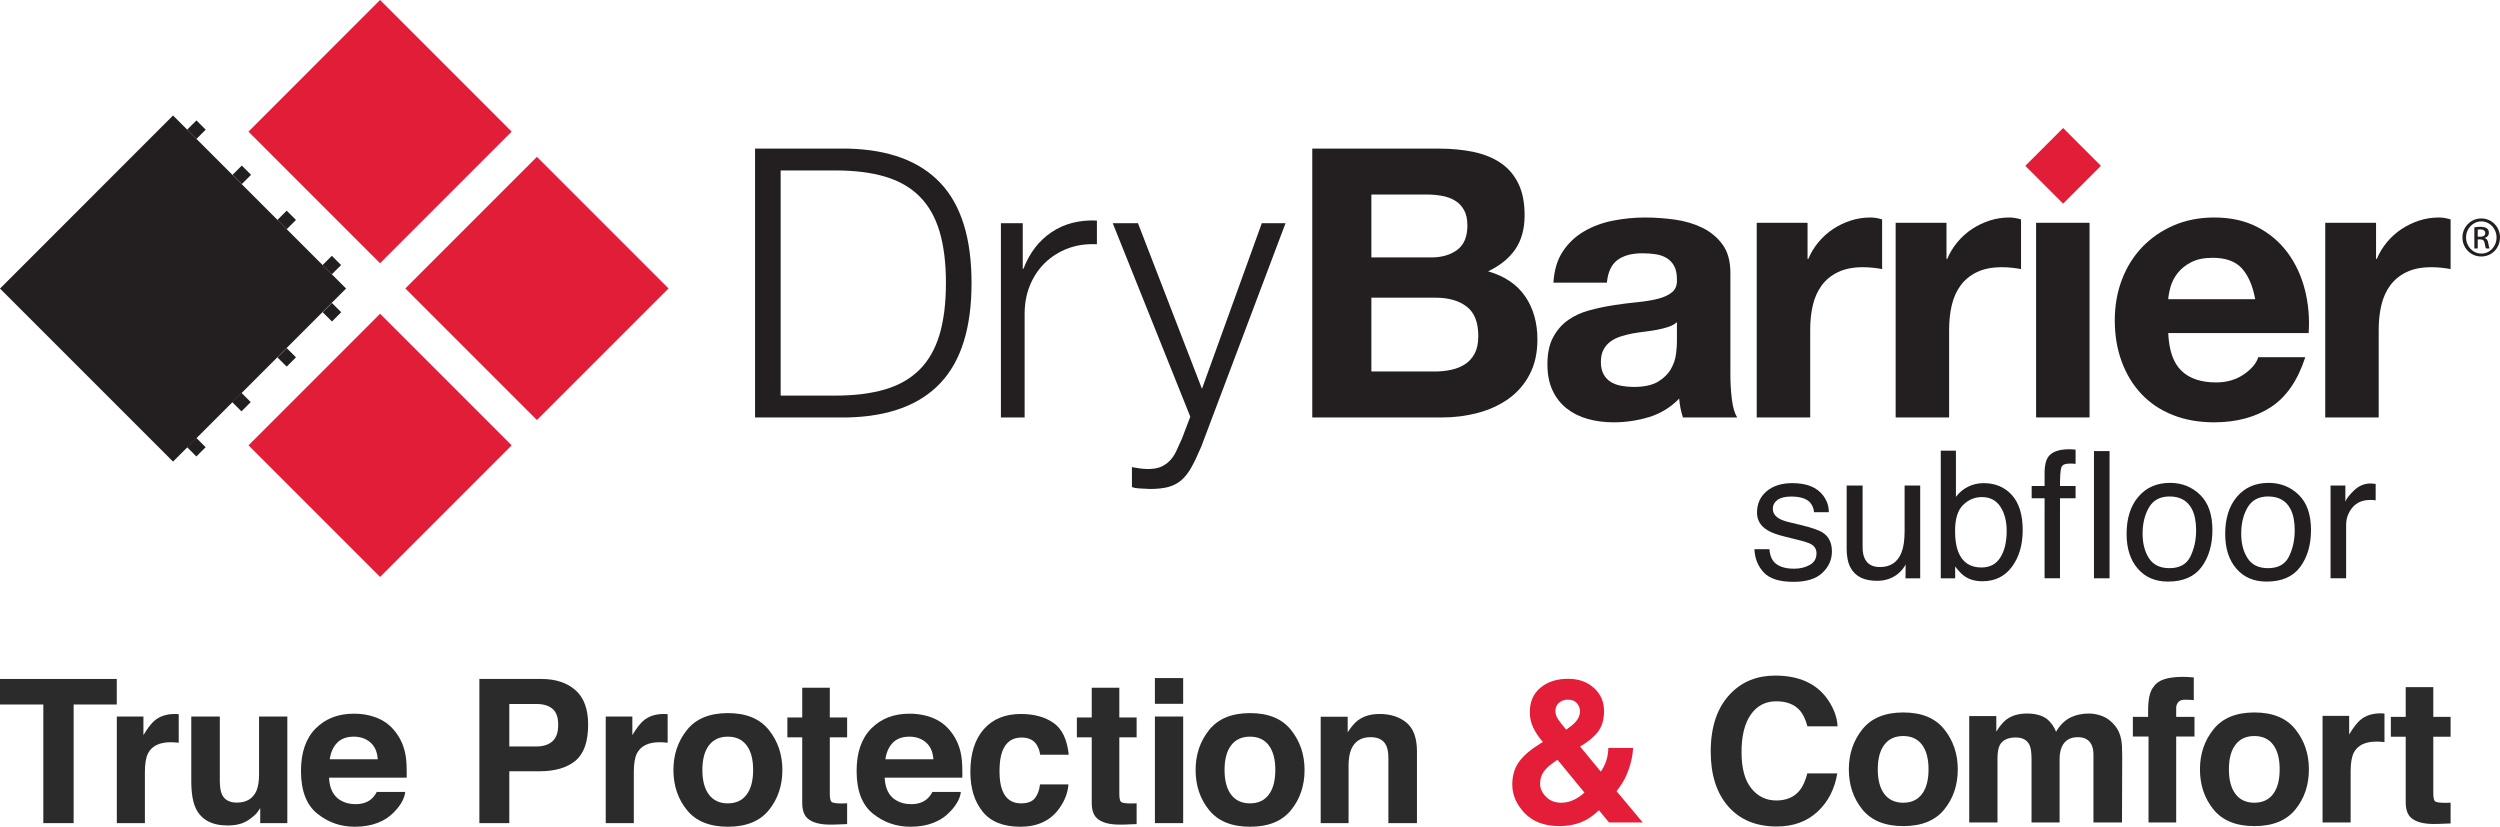 <?xml version="1.0" encoding="utf-8"?>
<!-- Generator: Adobe Illustrator 16.0.4, SVG Export Plug-In . SVG Version: 6.00 Build 0)  -->
<!DOCTYPE svg PUBLIC "-//W3C//DTD SVG 1.1//EN" "http://www.w3.org/Graphics/SVG/1.1/DTD/svg11.dtd">
<svg version="1.1" id="Layer_1" xmlns="http://www.w3.org/2000/svg" xmlns:xlink="http://www.w3.org/1999/xlink" x="0px" y="0px"
	 width="668.34px" height="221.016px" viewBox="0 0 668.34 221.016" enable-background="new 0 0 668.34 221.016"
	 xml:space="preserve">
<g>
	<g>
		<polygon fill="#E21D38" points="101.604,70.372 66.422,35.186 101.604,0 136.787,35.186 		"/>
		
			<rect x="118.673" y="52.258" transform="matrix(0.707 0.707 -0.707 0.707 96.586 -78.913)" fill="#E21D38" width="49.759" height="49.757"/>
		<polygon fill="#231F20" points="92.518,77.136 46.26,123.397 0,77.141 46.258,30.874 		"/>
		
			<rect x="50.779" y="32.921" transform="matrix(0.707 -0.707 0.707 0.707 -9.134 47.289)" fill="#231F20" width="3.504" height="3.504"/>
		
			<rect x="62.843" y="44.984" transform="matrix(0.708 -0.707 0.707 0.708 -14.135 59.317)" fill="#231F20" width="3.503" height="3.502"/>
		
			<rect x="74.907" y="57.045" transform="matrix(0.707 -0.707 0.707 0.707 -19.123 71.428)" fill="#231F20" width="3.505" height="3.504"/>
		
			<rect x="86.971" y="69.11" transform="matrix(0.707 -0.707 0.707 0.707 -24.12 83.492)" fill="#231F20" width="3.505" height="3.504"/>
		
			<rect x="86.972" y="81.649" transform="matrix(0.708 0.707 -0.707 0.708 84.889 -38.307)" fill="#231F20" width="3.506" height="3.507"/>
		
			<rect x="74.908" y="93.712" transform="matrix(0.708 0.707 -0.707 0.708 89.861 -26.256)" fill="#231F20" width="3.505" height="3.507"/>
		
			<rect x="62.844" y="105.775" transform="matrix(0.707 0.707 -0.707 0.707 94.906 -14.194)" fill="#231F20" width="3.504" height="3.507"/>
		
			<rect x="50.78" y="117.839" transform="matrix(0.707 0.707 -0.707 0.707 99.903 -2.138)" fill="#231F20" width="3.507" height="3.505"/>
		
			<rect x="76.726" y="94.209" transform="matrix(0.707 0.707 -0.707 0.707 113.969 -36.965)" fill="#E21D38" width="49.756" height="49.753"/>
		<path fill="#231F20" d="M226.715,39.727c10.934,0.271,19.174,3.34,24.709,9.211c5.538,5.869,8.306,14.776,8.306,26.723
			c0,11.947-2.768,20.854-8.306,26.723c-5.535,5.875-13.775,8.943-24.709,9.213h-24.863v-71.87H226.715z M223.291,105.757
			c5.168,0,9.613-0.555,13.338-1.662c3.725-1.105,6.795-2.865,9.207-5.281c2.416-2.418,4.195-5.539,5.336-9.363
			c1.141-3.823,1.711-8.422,1.711-13.79s-0.57-9.967-1.711-13.787c-1.141-3.827-2.92-6.945-5.336-9.361
			c-2.412-2.419-5.482-4.176-9.209-5.283c-3.723-1.113-8.168-1.664-13.336-1.664h-14.594v60.192H223.291z"/>
		<path fill="#231F20" d="M273.417,59.661v12.174h0.201c1.609-4.227,4.109-7.479,7.498-9.765c3.389-2.277,7.432-3.318,12.127-3.117
			v6.341c-2.887-0.135-5.502,0.251-7.85,1.157c-2.35,0.905-4.377,2.198-6.09,3.876c-1.711,1.68-3.037,3.674-3.975,5.988
			c-0.941,2.314-1.408,4.851-1.408,7.602v27.68h-6.342V59.661H273.417z"/>
		<path fill="#231F20" d="M304.216,59.661l17.111,44.286l16.004-44.286h6.342l-22.549,59.784c-0.941,2.215-1.812,4.045-2.615,5.486
			c-0.807,1.441-1.695,2.584-2.668,3.422c-0.975,0.838-2.113,1.441-3.424,1.812c-1.307,0.365-2.969,0.555-4.98,0.555
			c-1.275-0.07-2.268-0.119-2.971-0.154c-0.705-0.035-1.326-0.15-1.859-0.352v-5.332c0.734,0.133,1.457,0.252,2.162,0.354
			c0.705,0.096,1.424,0.148,2.166,0.148c1.408,0,2.562-0.201,3.471-0.604c0.906-0.402,1.693-0.957,2.367-1.662
			c0.668-0.705,1.238-1.559,1.709-2.566c0.469-1.006,0.973-2.111,1.508-3.32l2.217-5.836l-20.734-51.735H304.216z"/>
		<path fill="#231F20" d="M384.636,39.729c3.422,0,6.539,0.305,9.359,0.9c2.818,0.607,5.234,1.598,7.248,2.976
			c2.012,1.374,3.572,3.206,4.678,5.483c1.109,2.279,1.662,5.098,1.662,8.455c0,3.625-0.822,6.646-2.465,9.06
			c-1.645,2.414-4.078,4.394-7.297,5.935c4.428,1.277,7.73,3.512,9.914,6.696c2.18,3.188,3.27,7.029,3.27,11.527
			c0,3.621-0.707,6.76-2.113,9.41c-1.41,2.65-3.305,4.814-5.686,6.49c-2.383,1.68-5.1,2.92-8.156,3.727
			c-3.051,0.803-6.189,1.209-9.406,1.209h-34.828V39.729H384.636z M382.622,68.819c2.818,0,5.133-0.67,6.945-2.018
			c1.812-1.34,2.717-3.521,2.717-6.541c0-1.678-0.301-3.055-0.904-4.123c-0.605-1.076-1.408-1.914-2.418-2.521
			c-1.006-0.602-2.164-1.022-3.471-1.255c-1.309-0.235-2.668-0.355-4.08-0.355h-14.793v16.812H382.622z M383.528,99.315
			c1.543,0,3.018-0.15,4.428-0.455c1.41-0.299,2.65-0.801,3.725-1.508c1.074-0.705,1.93-1.662,2.566-2.869
			c0.635-1.209,0.957-2.752,0.957-4.631c0-3.686-1.043-6.324-3.119-7.902c-2.082-1.574-4.834-2.364-8.256-2.364H366.62v19.729
			H383.528z"/>
		<path fill="#231F20" d="M417.804,67.202c1.473-2.211,3.352-3.99,5.637-5.328c2.279-1.345,4.848-2.3,7.697-2.873
			c2.854-0.568,5.723-0.855,8.607-0.855c2.617,0,5.268,0.186,7.951,0.555c2.682,0.371,5.135,1.092,7.346,2.162
			c2.215,1.078,4.027,2.57,5.438,4.482c1.406,1.911,2.113,4.443,2.113,7.602v27.075c0,2.352,0.133,4.596,0.402,6.742
			c0.268,2.148,0.738,3.758,1.41,4.834h-14.494c-0.27-0.809-0.486-1.627-0.654-2.471c-0.166-0.838-0.285-1.693-0.352-2.566
			c-2.283,2.352-4.969,3.996-8.051,4.936c-3.09,0.939-6.244,1.406-9.463,1.406c-2.482,0-4.797-0.301-6.947-0.904
			c-2.146-0.604-4.025-1.543-5.635-2.818c-1.609-1.273-2.869-2.883-3.771-4.832c-0.908-1.945-1.359-4.26-1.359-6.945
			c0-2.949,0.514-5.385,1.557-7.297c1.039-1.91,2.383-3.436,4.029-4.579c1.641-1.142,3.521-1.997,5.637-2.566
			c2.109-0.568,4.24-1.022,6.389-1.357c2.146-0.335,4.258-0.605,6.34-0.807c2.08-0.203,3.928-0.504,5.535-0.904
			c1.613-0.406,2.889-0.992,3.826-1.764c0.939-0.774,1.377-1.898,1.311-3.373c0-1.541-0.25-2.768-0.756-3.674
			c-0.504-0.906-1.176-1.609-2.014-2.114c-0.842-0.501-1.811-0.838-2.92-1.003c-1.105-0.168-2.297-0.252-3.572-0.252
			c-2.818,0-5.031,0.603-6.645,1.807c-1.609,1.21-2.549,3.223-2.816,6.041h-14.291C415.487,72.206,416.327,69.42,417.804,67.202
			 M446.036,87.387c-0.904,0.305-1.879,0.555-2.92,0.754c-1.041,0.203-2.129,0.371-3.271,0.502
			c-1.141,0.137-2.279,0.305-3.422,0.504c-1.072,0.203-2.131,0.471-3.172,0.807c-1.039,0.334-1.943,0.789-2.715,1.357
			c-0.771,0.574-1.395,1.293-1.859,2.166c-0.473,0.873-0.707,1.979-0.707,3.32c0,1.273,0.234,2.35,0.707,3.223
			c0.465,0.873,1.105,1.557,1.908,2.064c0.807,0.502,1.746,0.855,2.818,1.053c1.074,0.203,2.182,0.305,3.322,0.305
			c2.818,0,4.996-0.471,6.541-1.41c1.541-0.939,2.686-2.064,3.424-3.369c0.738-1.311,1.189-2.637,1.361-3.979
			c0.164-1.34,0.25-2.416,0.25-3.223V86.13C447.696,86.668,446.94,87.087,446.036,87.387"/>
		<path fill="#231F20" d="M483.226,59.556v9.661h0.203c0.67-1.609,1.574-3.104,2.717-4.478c1.139-1.37,2.448-2.551,3.923-3.525
			c1.48-0.968,3.055-1.722,4.732-2.263c1.676-0.537,3.424-0.807,5.234-0.807c0.939,0,1.979,0.168,3.121,0.506v13.283
			c-0.674-0.13-1.477-0.252-2.416-0.354c-0.941-0.096-1.848-0.146-2.717-0.146c-2.617,0-4.832,0.434-6.645,1.309
			c-1.811,0.873-3.272,2.064-4.38,3.572c-1.105,1.512-1.895,3.271-2.363,5.287c-0.473,2.011-0.703,4.193-0.703,6.54v23.455h-14.297
			V59.556H483.226z"/>
		<path fill="#231F20" d="M520.365,59.556v9.661h0.201c0.67-1.609,1.576-3.104,2.719-4.478c1.141-1.37,2.449-2.551,3.926-3.525
			c1.475-0.968,3.051-1.722,4.73-2.263c1.678-0.537,3.422-0.807,5.232-0.807c0.939,0,1.979,0.168,3.121,0.506v13.283
			c-0.672-0.13-1.477-0.252-2.416-0.354c-0.939-0.096-1.848-0.146-2.715-0.146c-2.617,0-4.834,0.434-6.646,1.309
			c-1.811,0.873-3.27,2.064-4.379,3.572c-1.104,1.512-1.895,3.271-2.363,5.287c-0.471,2.011-0.705,4.193-0.705,6.54v23.455h-14.293
			V59.556H520.365z"/>
		
			<rect x="544.32" y="37.215" transform="matrix(-0.707 0.707 -0.707 -0.707 972.797 -314.195)" fill="#E21D38" width="14.291" height="14.293"/>
		<rect x="544.32" y="59.559" fill="#231F20" width="14.291" height="52.038"/>
		<path fill="#231F20" d="M583.172,99.112c2.146,2.082,5.232,3.123,9.258,3.123c2.889,0,5.369-0.725,7.451-2.166
			c2.076-1.441,3.354-2.967,3.822-4.576h12.582c-2.012,6.238-5.098,10.701-9.26,13.383c-4.162,2.686-9.195,4.025-15.096,4.025
			c-4.096,0-7.789-0.652-11.074-1.963c-3.287-1.305-6.074-3.17-8.354-5.586c-2.283-2.412-4.043-5.297-5.283-8.656
			c-1.242-3.352-1.861-7.043-1.861-11.069c0-3.893,0.635-7.52,1.91-10.873c1.275-3.352,3.088-6.256,5.438-8.707
			c2.346-2.447,5.146-4.377,8.406-5.787c3.25-1.407,6.857-2.115,10.818-2.115c4.43,0,8.287,0.855,11.574,2.566
			c3.287,1.713,5.988,4.016,8.102,6.898s3.639,6.172,4.578,9.865c0.939,3.69,1.273,7.549,1.01,11.575H579.65
			C579.848,93.681,581.025,97.036,583.172,99.112 M599.326,71.738c-1.711-1.878-4.314-2.817-7.801-2.817
			c-2.279,0-4.178,0.383-5.688,1.155c-1.51,0.769-2.719,1.726-3.621,2.868c-0.908,1.138-1.547,2.346-1.914,3.622
			c-0.371,1.275-0.588,2.417-0.652,3.422h23.248C602.227,76.368,601.037,73.616,599.326,71.738"/>
		<path fill="#231F20" d="M635.205,59.556v9.661h0.203c0.67-1.609,1.574-3.104,2.717-4.478c1.143-1.37,2.449-2.551,3.928-3.525
			c1.475-0.968,3.053-1.722,4.729-2.263c1.678-0.537,3.422-0.807,5.232-0.807c0.939,0,1.98,0.168,3.123,0.506v13.283
			c-0.674-0.13-1.477-0.252-2.416-0.354c-0.939-0.096-1.85-0.146-2.715-0.146c-2.619,0-4.834,0.434-6.648,1.309
			c-1.809,0.873-3.27,2.064-4.377,3.572c-1.105,1.512-1.896,3.271-2.363,5.287c-0.473,2.011-0.705,4.193-0.705,6.54v23.455h-14.293
			V59.556H635.205z"/>
		<path fill="#231F20" d="M663.354,58.397c2.775,0,4.986,2.258,4.986,5.077c0,2.866-2.211,5.099-5.01,5.099
			c-2.777,0-5.033-2.232-5.033-5.099c0-2.819,2.256-5.077,5.033-5.077H663.354z M663.33,59.188c-2.232,0-4.061,1.916-4.061,4.286
			c0,2.414,1.828,4.311,4.084,4.311c2.258,0.024,4.061-1.896,4.061-4.286c0-2.395-1.803-4.311-4.061-4.311H663.33z M662.383,66.431
			h-0.902v-5.664c0.475-0.066,0.922-0.137,1.602-0.137c0.855,0,1.42,0.181,1.76,0.43c0.338,0.247,0.518,0.63,0.518,1.173
			c0,0.745-0.494,1.197-1.104,1.377v0.045c0.496,0.091,0.834,0.541,0.945,1.379c0.139,0.877,0.271,1.217,0.363,1.397h-0.951
			c-0.131-0.181-0.268-0.701-0.383-1.444c-0.133-0.721-0.494-0.992-1.217-0.992h-0.631V66.431z M662.383,63.293h0.654
			c0.744,0,1.375-0.27,1.375-0.971c0-0.495-0.359-0.991-1.375-0.991c-0.293,0-0.498,0.021-0.654,0.044V63.293z"/>
		<path fill="#231F20" d="M473.021,146.823c0.125,1.389,0.479,2.453,1.062,3.193c1.07,1.344,2.93,2.016,5.576,2.016
			c1.574,0,2.961-0.336,4.158-1.008s1.797-1.709,1.797-3.113c0-1.064-0.479-1.875-1.436-2.432c-0.613-0.34-1.82-0.732-3.623-1.18
			l-3.365-0.834c-2.148-0.525-3.732-1.111-4.752-1.76c-1.82-1.127-2.73-2.686-2.73-4.676c0-2.346,0.857-4.244,2.57-5.695
			s4.014-2.176,6.908-2.176c3.785,0,6.516,1.096,8.188,3.287c1.05,1.389,1.558,2.887,1.528,4.492h-3.937
			c-0.08-0.938-0.42-1.789-1.02-2.557c-0.98-1.09-2.678-1.635-5.096-1.635c-1.611,0-2.832,0.301-3.66,0.9
			c-0.83,0.6-1.244,1.391-1.244,2.375c0,1.076,0.545,1.938,1.635,2.584c0.627,0.385,1.557,0.723,2.783,1.016l2.805,0.672
			c3.053,0.727,5.096,1.428,6.135,2.107c1.622,1.064,2.431,2.738,2.431,5.023c0,2.207-0.848,4.113-2.544,5.719
			c-1.695,1.604-4.277,2.406-7.746,2.406c-3.734,0-6.379-0.838-7.934-2.512s-2.387-3.746-2.496-6.215H473.021z"/>
		<path fill="#231F20" d="M497.941,129.808v16.459c0,1.266,0.195,2.301,0.588,3.104c0.721,1.48,2.066,2.221,4.035,2.221
			c2.824,0,4.75-1.295,5.771-3.887c0.557-1.391,0.834-3.297,0.834-5.721v-12.176h4.168v24.793h-3.936l0.045-3.658
			c-0.529,0.943-1.189,1.736-1.977,2.387c-1.561,1.295-3.453,1.943-5.68,1.943c-3.467,0-5.83-1.182-7.086-3.543
			c-0.682-1.264-1.023-2.955-1.023-5.068v-16.854H497.941z"/>
		<path fill="#231F20" d="M518.84,120.478h4.051v12.34c0.914-1.189,2.008-2.096,3.277-2.721s2.65-0.938,4.137-0.938
			c3.1,0,5.613,1.061,7.541,3.184c1.93,2.121,2.895,5.25,2.895,9.387c0,3.92-0.953,7.176-2.859,9.77
			c-1.904,2.592-4.547,3.889-7.924,3.889c-1.891,0-3.486-0.455-4.789-1.365c-0.773-0.541-1.602-1.404-2.484-2.594v3.172h-3.844
			V120.478z M534.773,149.022c1.123-1.791,1.684-4.152,1.684-7.084c0-2.609-0.561-4.77-1.684-6.482s-2.775-2.57-4.959-2.57
			c-1.906,0-3.574,0.703-5.006,2.107c-1.434,1.404-2.148,3.719-2.148,6.945c0,2.33,0.293,4.221,0.883,5.672
			c1.098,2.73,3.15,4.098,6.154,4.098C531.959,151.708,533.65,150.812,534.773,149.022"/>
		<path fill="#231F20" d="M547.492,122.237c0.973-1.42,2.848-2.131,5.627-2.131c0.262,0,0.531,0.01,0.811,0.023
			c0.277,0.016,0.594,0.039,0.949,0.07v3.797c-0.438-0.031-0.754-0.051-0.949-0.059s-0.379-0.012-0.551-0.012
			c-1.279,0-2.045,0.328-2.293,0.984c-0.25,0.656-0.375,2.326-0.375,5.012h4.168v3.287h-4.168v21.391h-4.121V133.21h-3.449v-3.287
			h3.449v-3.889C546.652,124.306,546.953,123.04,547.492,122.237"/>
		<rect x="559.793" y="120.593" fill="#231F20" width="4.168" height="34.008"/>
		<path fill="#231F20" d="M588.168,132.282c2.191,2.127,3.287,5.258,3.287,9.391c0,3.994-0.967,7.293-2.896,9.9
			c-1.932,2.605-4.928,3.908-8.988,3.908c-3.387,0-6.076-1.152-8.068-3.459c-1.994-2.305-2.988-5.4-2.988-9.287
			c0-4.162,1.049-7.479,3.148-9.945s4.92-3.701,8.459-3.701C583.293,129.089,585.975,130.153,588.168,132.282 M585.58,148.759
			c1.016-2.088,1.521-4.412,1.521-6.971c0-2.312-0.365-4.193-1.098-5.643c-1.16-2.281-3.16-3.422-5.998-3.422
			c-2.518,0-4.35,0.973-5.494,2.914c-1.145,1.943-1.717,4.285-1.717,7.029c0,2.637,0.572,4.832,1.717,6.59s2.961,2.635,5.449,2.635
			C582.691,151.892,584.564,150.849,585.58,148.759"/>
		<path fill="#231F20" d="M614.527,132.282c2.191,2.127,3.287,5.258,3.287,9.391c0,3.994-0.965,7.293-2.896,9.9
			c-1.93,2.605-4.926,3.908-8.988,3.908c-3.387,0-6.076-1.152-8.068-3.459c-1.992-2.305-2.988-5.4-2.988-9.287
			c0-4.162,1.049-7.479,3.148-9.945s4.92-3.701,8.461-3.701C609.654,129.089,612.336,130.153,614.527,132.282 M611.939,148.759
			c1.016-2.088,1.521-4.412,1.521-6.971c0-2.312-0.365-4.193-1.098-5.643c-1.158-2.281-3.158-3.422-5.996-3.422
			c-2.52,0-4.35,0.973-5.494,2.914c-1.145,1.943-1.717,4.285-1.717,7.029c0,2.637,0.572,4.832,1.717,6.59s2.961,2.635,5.447,2.635
			C609.053,151.892,610.926,150.849,611.939,148.759"/>
		<path fill="#231F20" d="M623.041,129.808h3.957v4.283c0.324-0.834,1.119-1.85,2.385-3.045s2.723-1.795,4.375-1.795
			c0.078,0,0.209,0.008,0.395,0.023s0.502,0.047,0.949,0.094v4.398c-0.248-0.047-0.475-0.078-0.684-0.094
			c-0.207-0.016-0.438-0.023-0.682-0.023c-2.1,0-3.713,0.676-4.84,2.027c-1.127,1.35-1.689,2.904-1.689,4.664v14.26h-4.166V129.808z
			"/>
	</g>
	<g id="Tagline">
		<path fill="#2B2B2B" d="M31.219,181.511v6.826H19.686v31.714h-8.104v-31.714H0v-6.826H31.219z"/>
		<path fill="#2B2B2B" d="M47.139,190.883c0.097,0.01,0.31,0.022,0.64,0.04v7.635c-0.47-0.053-0.887-0.086-1.255-0.105
			c-0.366-0.017-0.662-0.027-0.888-0.027c-2.998,0-5.011,0.978-6.039,2.931c-0.575,1.098-0.863,2.79-0.863,5.071v13.624H31.23
			V191.55h7.112v4.969c1.148-1.899,2.152-3.199,3.006-3.896c1.393-1.169,3.207-1.753,5.438-1.753
			C46.924,190.87,47.041,190.875,47.139,190.883z"/>
		<path fill="#2B2B2B" d="M58.768,191.55v17.181c0,1.617,0.192,2.839,0.574,3.66c0.676,1.445,2.001,2.17,3.979,2.17
			c2.533,0,4.267-1.028,5.206-3.086c0.485-1.117,0.729-2.589,0.729-4.42V191.55h7.556v28.501h-7.244v-4.029
			c-0.071,0.088-0.244,0.351-0.521,0.786c-0.278,0.437-0.61,0.819-0.992,1.149c-1.166,1.047-2.291,1.763-3.377,2.146
			c-1.085,0.38-2.359,0.574-3.819,0.574c-4.205,0-7.041-1.518-8.5-4.55c-0.814-1.675-1.224-4.14-1.224-7.397V191.55H58.768z"/>
		<path fill="#2B2B2B" d="M101.283,192.128c1.99,0.89,3.63,2.295,4.927,4.215c1.165,1.695,1.923,3.658,2.27,5.893
			c0.2,1.309,0.28,3.196,0.244,5.658H87.967c0.116,2.856,1.109,4.862,2.983,6.012c1.136,0.713,2.506,1.075,4.109,1.075
			c1.695,0,3.077-0.438,4.137-1.311c0.578-0.469,1.089-1.124,1.533-1.96h7.606c-0.2,1.689-1.121,3.407-2.763,5.15
			c-2.552,2.772-6.125,4.155-10.724,4.155c-3.791,0-7.136-1.165-10.034-3.505c-2.9-2.339-4.351-6.141-4.351-11.408
			c0-4.938,1.309-8.725,3.927-11.357c2.615-2.635,6.015-3.952,10.191-3.952C97.062,190.793,99.296,191.237,101.283,192.128z
			 M90.138,198.563c-1.055,1.088-1.716,2.557-1.985,4.414h12.837c-0.134-1.979-0.796-3.479-1.985-4.504
			c-1.187-1.025-2.66-1.537-4.42-1.537C92.672,196.937,91.189,197.48,90.138,198.563z"/>
		<path fill="#2B2B2B" d="M153.844,203.366c-2.253,1.883-5.476,2.824-9.662,2.824h-8.026v13.86h-8.001v-38.54h16.547
			c3.816,0,6.857,0.992,9.124,2.98c2.271,1.987,3.404,5.064,3.404,9.229C157.23,198.271,156.102,201.486,153.844,203.366z
			 M147.697,189.486c-1.017-0.856-2.445-1.284-4.284-1.284h-7.257v11.35h7.257c1.839,0,3.267-0.463,4.284-1.387
			c1.021-0.923,1.533-2.388,1.533-4.393C149.23,191.771,148.718,190.339,147.697,189.486z"/>
		<path fill="#2B2B2B" d="M177.848,190.883c0.095,0.01,0.308,0.022,0.639,0.04v7.635c-0.469-0.053-0.89-0.086-1.255-0.105
			c-0.366-0.017-0.663-0.027-0.89-0.027c-2.998,0-5.01,0.978-6.038,2.931c-0.575,1.098-0.863,2.79-0.863,5.071v13.624h-7.503V191.55
			h7.112v4.969c1.148-1.899,2.151-3.199,3.005-3.896c1.394-1.169,3.207-1.753,5.441-1.753
			C177.632,190.87,177.75,190.875,177.848,190.883z"/>
		<path fill="#2B2B2B" d="M205.551,216.562c-2.408,2.973-6.059,4.454-10.957,4.454c-4.898,0-8.548-1.481-10.955-4.454
			c-2.404-2.969-3.609-6.543-3.609-10.724c0-4.107,1.206-7.669,3.609-10.684c2.406-3.012,6.057-4.519,10.955-4.519
			c4.898,0,8.549,1.507,10.957,4.519c2.404,3.015,3.608,6.576,3.608,10.684C209.159,210.019,207.955,213.593,205.551,216.562z
			 M199.588,212.445c1.166-1.548,1.751-3.751,1.751-6.607c0-2.853-0.585-5.052-1.751-6.591c-1.167-1.54-2.84-2.311-5.021-2.311
			c-2.178,0-3.855,0.771-5.031,2.311c-1.175,1.539-1.765,3.738-1.765,6.591c0,2.856,0.59,5.06,1.765,6.607
			c1.176,1.55,2.854,2.322,5.031,2.322C196.748,214.768,198.421,213.995,199.588,212.445z"/>
		<path fill="#2B2B2B" d="M210.492,197.118v-5.306h3.975v-7.949h7.371v7.949h4.63v5.306h-4.63v15.061
			c0,1.169,0.15,1.896,0.445,2.186c0.296,0.285,1.204,0.431,2.719,0.431c0.227,0,0.468-0.005,0.722-0.016
			c0.253-0.008,0.498-0.019,0.744-0.036v5.567l-3.53,0.133c-3.522,0.121-5.925-0.49-7.219-1.831
			c-0.835-0.855-1.253-2.171-1.253-3.949v-17.545H210.492z"/>
		<path fill="#2B2B2B" d="M249.823,192.128c1.988,0.89,3.63,2.295,4.925,4.215c1.166,1.695,1.926,3.658,2.271,5.893
			c0.2,1.309,0.28,3.196,0.246,5.658h-20.759c0.116,2.856,1.11,4.862,2.98,6.012c1.138,0.713,2.509,1.075,4.108,1.075
			c1.7,0,3.078-0.438,4.141-1.311c0.579-0.469,1.088-1.124,1.534-1.96h7.605c-0.199,1.689-1.121,3.407-2.763,5.15
			c-2.553,2.772-6.127,4.155-10.723,4.155c-3.792,0-7.137-1.165-10.036-3.505c-2.901-2.339-4.35-6.141-4.35-11.408
			c0-4.938,1.31-8.725,3.927-11.357c2.616-2.635,6.014-3.952,10.192-3.952C245.602,190.793,247.834,191.237,249.823,192.128z
			 M238.677,198.563c-1.055,1.088-1.715,2.557-1.986,4.414h12.838c-0.138-1.979-0.796-3.479-1.985-4.504
			c-1.19-1.025-2.662-1.537-4.419-1.537C241.212,196.937,239.729,197.48,238.677,198.563z"/>
		<path fill="#2B2B2B" d="M278.082,201.772c-0.144-1.062-0.501-2.021-1.076-2.875c-0.84-1.15-2.142-1.727-3.906-1.727
			c-2.517,0-4.239,1.248-5.164,3.74c-0.489,1.321-0.732,3.078-0.732,5.266c0,2.088,0.243,3.767,0.732,5.034
			c0.892,2.372,2.57,3.557,5.033,3.557c1.749,0,2.986-0.471,3.72-1.41c0.734-0.942,1.181-2.161,1.339-3.664h7.609
			c-0.176,2.269-0.997,4.413-2.461,6.435c-2.338,3.26-5.803,4.888-10.39,4.888c-4.589,0-7.964-1.358-10.129-4.078
			c-2.164-2.718-3.245-6.245-3.245-10.577c0-4.887,1.195-8.692,3.584-11.411c2.391-2.72,5.689-4.079,9.895-4.079
			c3.575,0,6.504,0.801,8.78,2.408c2.278,1.6,3.625,4.436,4.043,8.494H278.082z"/>
		<path fill="#2B2B2B" d="M287.887,197.118v-5.306h3.974v-7.949h7.374v7.949h4.626v5.306h-4.626v15.061
			c0,1.169,0.146,1.896,0.443,2.186c0.296,0.285,1.202,0.431,2.721,0.431c0.226,0,0.466-0.005,0.717-0.016
			c0.254-0.008,0.501-0.019,0.745-0.036v5.567l-3.531,0.133c-3.519,0.121-5.924-0.49-7.214-1.831
			c-0.836-0.855-1.255-2.171-1.255-3.949v-17.545H287.887z"/>
		<path fill="#2B2B2B" d="M316.305,188.153h-7.558v-6.879h7.558V188.153z M308.748,191.55h7.558v28.501h-7.558V191.55z"/>
		<path fill="#2B2B2B" d="M345.148,216.562c-2.406,2.973-6.057,4.454-10.958,4.454c-4.896,0-8.548-1.481-10.955-4.454
			c-2.402-2.969-3.609-6.543-3.609-10.724c0-4.107,1.207-7.669,3.609-10.684c2.407-3.012,6.059-4.519,10.955-4.519
			c4.902,0,8.552,1.507,10.958,4.519c2.402,3.015,3.609,6.576,3.609,10.684C348.758,210.019,347.551,213.593,345.148,216.562z
			 M339.185,212.445c1.167-1.548,1.753-3.751,1.753-6.607c0-2.853-0.586-5.052-1.753-6.591c-1.167-1.54-2.84-2.311-5.02-2.311
			c-2.178,0-3.857,0.771-5.033,2.311c-1.174,1.539-1.764,3.738-1.764,6.591c0,2.856,0.59,5.06,1.764,6.607
			c1.176,1.55,2.855,2.322,5.033,2.322C336.345,214.768,338.017,213.995,339.185,212.445z"/>
		<path fill="#2B2B2B" d="M375.999,193.185c1.866,1.543,2.804,4.103,2.804,7.675v19.191h-7.638v-17.336
			c0-1.497-0.201-2.649-0.597-3.45c-0.728-1.465-2.113-2.195-4.152-2.195c-2.509,0-4.232,1.069-5.166,3.214
			c-0.485,1.134-0.726,2.58-0.726,4.341v15.427h-7.455v-28.448h7.219v4.158c0.953-1.465,1.854-2.521,2.707-3.164
			c1.526-1.15,3.46-1.727,5.805-1.727C371.733,190.87,374.135,191.644,375.999,193.185z"/>
		<path fill="#E41D38" d="M406.016,203.77c1.148-1.655,3.031-3.293,5.647-4.915l0.81-0.496c-1.116-1.258-1.977-2.541-2.588-3.848
			c-0.612-1.311-0.917-2.672-0.917-4.086c0-2.811,0.956-5.004,2.859-6.584c1.905-1.578,4.371-2.37,7.406-2.37
			c2.772,0,5.058,0.81,6.866,2.427c1.811,1.617,2.717,3.684,2.717,6.202c0,2.272-0.545,4.116-1.63,5.534
			c-1.085,1.416-2.676,2.727-4.77,3.935l5.533,6.714c0.638-0.907,1.129-1.89,1.473-2.952c0.343-1.065,0.521-2.188,0.54-3.374h6.617
			c-0.123,2.344-0.687,4.711-1.693,7.109c-0.561,1.345-1.464,2.832-2.715,4.456l6.996,8.356h-9.021l-2.68-3.263
			c-1.303,1.21-2.521,2.104-3.647,2.679c-2.012,1.035-4.328,1.553-6.954,1.553c-3.943,0-7.026-1.15-9.248-3.452
			c-2.217-2.302-3.331-4.853-3.331-7.66C404.287,207.417,404.864,205.43,406.016,203.77z M413.299,213.002
			c1.052,1.064,2.406,1.597,4.057,1.597c1.24,0,2.412-0.278,3.523-0.84c1.108-0.562,2.011-1.187,2.701-1.876l-7.208-8.778
			c-1.891,1.238-3.138,2.331-3.745,3.273c-0.609,0.943-0.911,1.98-0.911,3.115C411.716,210.769,412.24,211.937,413.299,213.002z
			 M416.578,192.358c0.329,0.506,1.03,1.406,2.116,2.7c1.084-0.733,1.86-1.355,2.331-1.862c0.904-0.939,1.354-1.965,1.354-3.064
			c0-0.803-0.271-1.521-0.809-2.15c-0.545-0.627-1.367-0.943-2.471-0.943c-0.687,0-1.328,0.186-1.925,0.553
			c-0.905,0.541-1.354,1.397-1.354,2.568C415.82,190.856,416.071,191.591,416.578,192.358z"/>
		<path fill="#2B2B2B" d="M462.691,185.368c3.107-3.174,7.056-4.759,11.853-4.759c6.409,0,11.104,2.126,14.069,6.38
			c1.64,2.388,2.52,4.783,2.638,7.188h-8.054c-0.512-1.848-1.17-3.243-1.973-4.185c-1.431-1.67-3.56-2.508-6.377-2.508
			c-2.871,0-5.132,1.18-6.79,3.541c-1.654,2.363-2.482,5.705-2.482,10.027c0,4.321,0.876,7.562,2.62,9.715
			c1.749,2.152,3.966,3.229,6.666,3.229c2.76,0,4.865-0.925,6.318-2.772c0.797-0.991,1.461-2.482,1.991-4.473h8
			c-0.69,4.204-2.454,7.622-5.285,10.252c-2.841,2.634-6.473,3.948-10.904,3.948c-5.489,0-9.799-1.778-12.935-5.336
			c-3.138-3.571-4.708-8.471-4.708-14.693C457.339,194.194,459.124,189.011,462.691,185.368z"/>
		<path fill="#2B2B2B" d="M519.779,216.393c-2.406,2.968-6.057,4.454-10.956,4.454c-4.9,0-8.553-1.486-10.959-4.454
			c-2.4-2.968-3.604-6.542-3.604-10.723c0-4.112,1.204-7.672,3.604-10.685c2.406-3.014,6.059-4.52,10.959-4.52
			c4.899,0,8.55,1.506,10.956,4.52c2.403,3.013,3.604,6.572,3.604,10.685C523.384,209.851,522.183,213.425,519.779,216.393z
			 M513.815,212.275c1.167-1.55,1.751-3.752,1.751-6.605c0-2.854-0.584-5.053-1.751-6.593c-1.167-1.541-2.84-2.311-5.019-2.311
			c-2.178,0-3.858,0.77-5.036,2.311c-1.174,1.54-1.764,3.738-1.764,6.593c0,2.854,0.59,5.056,1.764,6.605
			c1.178,1.548,2.858,2.323,5.036,2.323C510.976,214.599,512.648,213.823,513.815,212.275z"/>
		<path fill="#2B2B2B" d="M562.137,191.485c1.221,0.488,2.326,1.342,3.321,2.562c0.801,0.994,1.339,2.213,1.62,3.659
			c0.174,0.958,0.264,2.362,0.264,4.21l-0.053,17.961h-7.636v-18.143c0-1.082-0.176-1.971-0.525-2.668
			c-0.657-1.324-1.881-1.989-3.658-1.989c-2.06,0-3.479,0.856-4.26,2.564c-0.405,0.907-0.603,1.996-0.603,3.269v16.967h-7.505
			v-16.967c0-1.691-0.175-2.92-0.521-3.688c-0.629-1.376-1.858-2.065-3.686-2.065c-2.131,0-3.558,0.689-4.293,2.065
			c-0.396,0.786-0.6,1.954-0.6,3.505v17.15h-7.555v-28.445h7.239v4.158c0.923-1.482,1.797-2.538,2.614-3.165
			c1.447-1.115,3.324-1.673,5.623-1.673c2.178,0,3.938,0.48,5.281,1.438c1.083,0.889,1.899,2.031,2.459,3.426
			c0.975-1.674,2.186-2.903,3.635-3.686c1.533-0.785,3.243-1.178,5.121-1.178C559.681,190.753,560.915,190.997,562.137,191.485z"/>
		<path fill="#2B2B2B" d="M584.91,180.987c0.385,0.027,0.907,0.066,1.568,0.117v6.066c-0.417-0.053-1.118-0.092-2.104-0.117
			c-0.981-0.025-1.664,0.19-2.039,0.654c-0.378,0.462-0.562,0.969-0.562,1.526c0,0.56,0,1.36,0,2.407h4.892v5.256h-4.892v22.98
			h-7.397v-22.98h-4.185v-5.256h4.079v-1.83c0-3.05,0.512-5.152,1.541-6.301c1.082-1.707,3.688-2.563,7.82-2.563
			C584.099,180.947,584.528,180.961,584.91,180.987z"/>
		<path fill="#2B2B2B" d="M613.645,216.393c-2.402,2.968-6.059,4.454-10.956,4.454c-4.896,0-8.548-1.486-10.953-4.454
			c-2.408-2.968-3.608-6.542-3.608-10.723c0-4.112,1.2-7.672,3.608-10.685c2.405-3.014,6.058-4.52,10.953-4.52
			c4.897,0,8.554,1.506,10.956,4.52c2.407,3.013,3.611,6.572,3.611,10.685C617.256,209.851,616.052,213.425,613.645,216.393z
			 M607.685,212.275c1.17-1.55,1.751-3.752,1.751-6.605c0-2.854-0.581-5.053-1.751-6.593c-1.167-1.541-2.842-2.311-5.021-2.311
			c-2.176,0-3.857,0.77-5.03,2.311c-1.18,1.54-1.766,3.738-1.766,6.593c0,2.854,0.586,5.056,1.766,6.605
			c1.173,1.548,2.854,2.323,5.03,2.323C604.843,214.599,606.518,213.823,607.685,212.275z"/>
		<path fill="#2B2B2B" d="M636.813,190.714c0.097,0.008,0.309,0.021,0.644,0.039v7.635c-0.473-0.055-0.893-0.087-1.256-0.105
			c-0.366-0.018-0.667-0.023-0.893-0.023c-3,0-5.01,0.973-6.039,2.928c-0.575,1.096-0.858,2.788-0.858,5.072v13.619h-7.507V191.38
			h7.111v4.968c1.151-1.899,2.151-3.197,3.005-3.896c1.396-1.168,3.209-1.75,5.438-1.75
			C636.603,190.702,636.717,190.706,636.813,190.714z"/>
		<path fill="#2B2B2B" d="M639.16,196.949v-5.308h3.975v-7.947h7.372v7.947h4.629v5.308h-4.629v15.062
			c0,1.167,0.148,1.894,0.443,2.182c0.296,0.287,1.207,0.429,2.721,0.429c0.225,0,0.469-0.004,0.721-0.011
			c0.251-0.007,0.5-0.023,0.744-0.04v5.569l-3.532,0.131c-3.52,0.121-5.927-0.487-7.215-1.831c-0.837-0.854-1.254-2.169-1.254-3.946
			v-17.545H639.16z"/>
	</g>
</g>
</svg>
